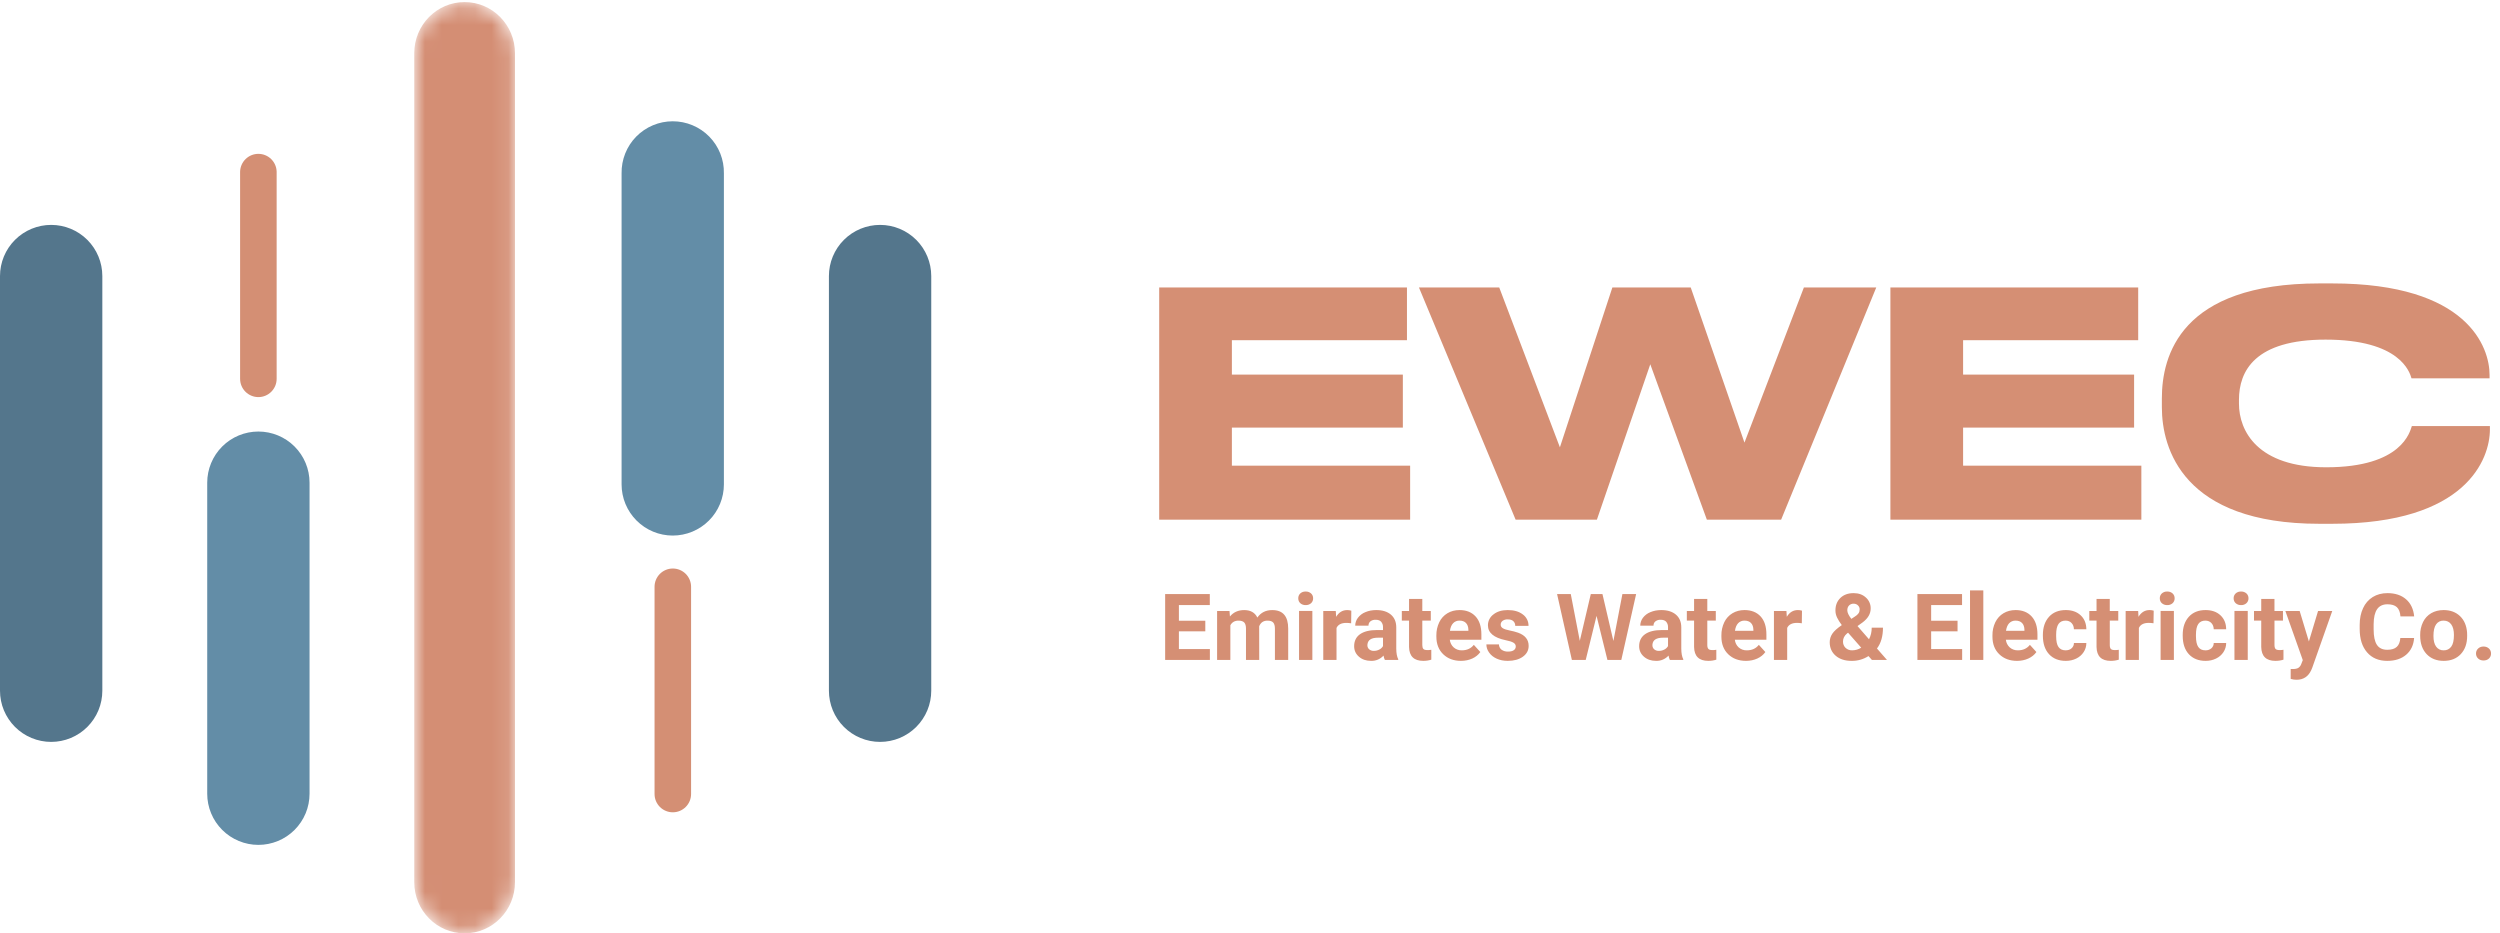 <svg width="150" height="56" viewBox="0 0 150 56" fill="none" xmlns="http://www.w3.org/2000/svg">
<g clip-path="url(#clip0_2_24)">
<path fill-rule="evenodd" clip-rule="evenodd" d="M139.155 17.005C130.811 17.005 129.712 21.37 129.712 23.898V24.441C129.712 26.913 130.982 31.427 139.155 31.427H139.932C147.99 31.427 149.394 27.532 149.394 25.772V25.564H144.711C144.597 25.884 144.143 28.037 139.571 28.037C135.457 28.037 134.338 25.864 134.338 24.216V23.991C134.338 22.25 135.306 20.377 139.534 20.377C144.009 20.377 144.578 22.324 144.691 22.7H149.374V22.492C149.374 20.863 148.104 17.005 139.932 17.005H139.155ZM113.424 17.249V31.182H128.481V27.942H117.786V25.658H128.046V22.476H117.786V20.412H128.292V17.25L113.424 17.249ZM108.233 17.249L104.668 26.557L101.444 17.249H96.742L93.594 26.839L89.954 17.249H85.137L90.938 31.182H95.813L99.017 21.856L102.412 31.182H106.867L112.575 17.249H108.233ZM69.552 17.249V31.182H84.608V27.942H73.913V25.658H84.171V22.476H73.913V20.412H84.418V17.25L69.552 17.249ZM118.202 39.597H118.999V35.425H118.201V39.597H118.202ZM134.138 35.608C134.099 35.645 134.068 35.69 134.047 35.74C134.026 35.79 134.016 35.844 134.018 35.898C134.018 36.018 134.059 36.116 134.141 36.192C134.23 36.27 134.346 36.311 134.464 36.306C134.582 36.312 134.698 36.271 134.786 36.192C134.826 36.155 134.858 36.109 134.879 36.058C134.901 36.008 134.911 35.953 134.909 35.898C134.911 35.844 134.901 35.79 134.88 35.74C134.86 35.69 134.829 35.645 134.789 35.608C134.745 35.568 134.694 35.538 134.638 35.518C134.582 35.498 134.523 35.489 134.464 35.492C134.405 35.489 134.345 35.498 134.289 35.517C134.233 35.537 134.182 35.568 134.138 35.608ZM129.708 35.608C129.669 35.645 129.638 35.69 129.617 35.74C129.596 35.79 129.586 35.844 129.588 35.898C129.588 36.018 129.628 36.116 129.71 36.192C129.799 36.27 129.915 36.311 130.033 36.306C130.151 36.312 130.267 36.271 130.356 36.192C130.396 36.155 130.428 36.109 130.449 36.058C130.47 36.008 130.48 35.953 130.478 35.898C130.479 35.844 130.47 35.79 130.449 35.74C130.428 35.69 130.397 35.645 130.358 35.608C130.269 35.528 130.152 35.486 130.033 35.492C129.974 35.489 129.915 35.498 129.859 35.518C129.803 35.538 129.752 35.568 129.708 35.608ZM78.014 35.608C77.975 35.645 77.945 35.691 77.924 35.74C77.904 35.791 77.894 35.844 77.896 35.898C77.896 36.018 77.936 36.116 78.017 36.192C78.106 36.27 78.222 36.311 78.341 36.306C78.46 36.311 78.576 36.27 78.665 36.192C78.705 36.154 78.737 36.109 78.758 36.058C78.779 36.008 78.789 35.953 78.787 35.898C78.789 35.844 78.779 35.79 78.758 35.74C78.737 35.69 78.706 35.645 78.666 35.608C78.577 35.528 78.46 35.487 78.341 35.492C78.281 35.489 78.222 35.498 78.166 35.517C78.11 35.537 78.058 35.568 78.014 35.608ZM142.367 35.82C142.111 35.979 141.909 36.212 141.786 36.487C141.649 36.777 141.581 37.112 141.581 37.492V37.734C141.581 38.331 141.728 38.798 142.023 39.14C142.318 39.482 142.721 39.652 143.235 39.652C143.704 39.652 144.082 39.53 144.37 39.284C144.655 39.041 144.815 38.707 144.847 38.28H144.02C144.002 38.52 143.931 38.7 143.805 38.814C143.679 38.93 143.49 38.987 143.235 38.987C142.952 38.987 142.745 38.888 142.615 38.691C142.483 38.492 142.418 38.181 142.418 37.754V37.454C142.421 37.044 142.492 36.744 142.628 36.549C142.765 36.355 142.97 36.257 143.246 36.257C143.497 36.257 143.687 36.315 143.811 36.429C143.936 36.544 144.007 36.729 144.028 36.985H144.85C144.807 36.542 144.644 36.199 144.362 35.956C144.08 35.71 143.708 35.588 143.246 35.588C142.912 35.588 142.619 35.666 142.367 35.82ZM110.423 35.876C110.224 36.071 110.126 36.321 110.126 36.629C110.126 36.779 110.161 36.924 110.228 37.06C110.296 37.2 110.39 37.35 110.508 37.506C110.231 37.696 110.042 37.868 109.938 38.025C109.837 38.175 109.783 38.351 109.783 38.532C109.783 38.868 109.903 39.139 110.141 39.344C110.379 39.549 110.696 39.652 111.092 39.652C111.452 39.659 111.806 39.559 112.109 39.364L112.315 39.597H113.219L112.618 38.91C112.858 38.592 112.978 38.176 112.978 37.661H112.303C112.303 37.915 112.249 38.147 112.14 38.356L111.45 37.564L111.757 37.344C112.08 37.101 112.241 36.824 112.241 36.508C112.244 36.384 112.219 36.262 112.169 36.148C112.12 36.035 112.046 35.934 111.953 35.852C111.763 35.676 111.518 35.588 111.219 35.588C110.885 35.588 110.62 35.685 110.423 35.876ZM110.838 36.619C110.838 36.499 110.873 36.403 110.941 36.331C110.977 36.294 111.019 36.266 111.067 36.247C111.114 36.228 111.165 36.219 111.216 36.221C111.322 36.221 111.41 36.255 111.477 36.323C111.509 36.353 111.535 36.389 111.552 36.429C111.57 36.47 111.579 36.513 111.579 36.557C111.579 36.649 111.559 36.727 111.518 36.791C111.458 36.874 111.382 36.943 111.293 36.993L111.081 37.132C110.919 36.925 110.838 36.755 110.838 36.619ZM110.733 38.871C110.682 38.821 110.642 38.762 110.616 38.696C110.59 38.63 110.577 38.559 110.58 38.488C110.58 38.302 110.662 38.141 110.826 38.004L110.884 37.963L111.673 38.861C111.511 38.964 111.322 39.019 111.13 39.02C111.057 39.023 110.985 39.011 110.917 38.986C110.848 38.96 110.786 38.921 110.733 38.871ZM115.045 35.643V39.597H117.729V38.943H115.869V37.878H117.453V37.245H115.869V36.302H117.723V35.642H115.045V35.643ZM97.344 35.643L96.804 38.457L96.147 35.643H95.448L94.788 38.452L94.246 35.642H93.424L94.313 39.597H95.143L95.793 36.952L96.446 39.597H97.278L98.168 35.643H97.344ZM69.909 35.643V39.597H72.593V38.943H70.734V37.878H72.318V37.245H70.734V36.302H72.588V35.642H69.91L69.909 35.643ZM135.674 35.936V36.66H135.24V37.235H135.674V38.819C135.686 39.374 135.969 39.652 136.525 39.652C136.693 39.652 136.852 39.629 137.008 39.58V38.987C136.931 39 136.853 39.006 136.775 39.005C136.655 39.005 136.575 38.982 136.532 38.935C136.491 38.888 136.469 38.81 136.469 38.701V37.235H136.978V36.66H136.468V35.936H135.674ZM125.792 35.936V36.66H125.358V37.235H125.792V38.819C125.804 39.374 126.087 39.652 126.644 39.652C126.809 39.652 126.971 39.629 127.127 39.58V38.987C127.05 39 126.971 39.006 126.893 39.005C126.772 39.005 126.692 38.982 126.65 38.935C126.609 38.888 126.587 38.81 126.587 38.701V37.235H127.096V36.66H126.586V35.936H125.792ZM101.645 35.936V36.66H101.21V37.235H101.645V38.819C101.655 39.374 101.939 39.652 102.497 39.652C102.66 39.653 102.823 39.629 102.979 39.58V38.987C102.902 39 102.824 39.006 102.746 39.005C102.626 39.005 102.543 38.982 102.503 38.935C102.46 38.888 102.438 38.81 102.438 38.701V37.235H102.948V36.66H102.438V35.936H101.645ZM84.543 35.936V36.66H84.109V37.235H84.543V38.819C84.555 39.374 84.838 39.652 85.396 39.652C85.561 39.652 85.721 39.629 85.878 39.58V38.987C85.801 39 85.722 39.006 85.644 39.005C85.524 39.005 85.443 38.982 85.401 38.935C85.359 38.888 85.338 38.81 85.338 38.701V37.235H85.848V36.66H85.338V35.936H84.543ZM145.873 36.791C145.661 36.915 145.49 37.1 145.383 37.321C145.265 37.564 145.207 37.831 145.211 38.101V38.136C145.211 38.604 145.341 38.972 145.595 39.244C145.852 39.516 146.193 39.652 146.623 39.652C147.052 39.652 147.393 39.516 147.649 39.244C147.904 38.971 148.029 38.61 148.029 38.156L148.025 37.957C147.995 37.541 147.855 37.212 147.602 36.968C147.347 36.725 147.018 36.604 146.617 36.604C146.335 36.604 146.086 36.668 145.873 36.791ZM146.168 38.797C146.06 38.65 146.007 38.436 146.007 38.157C146.007 37.844 146.06 37.612 146.167 37.461C146.217 37.388 146.284 37.33 146.363 37.29C146.442 37.251 146.529 37.233 146.617 37.237C146.813 37.237 146.965 37.313 147.074 37.463C147.183 37.613 147.236 37.827 147.236 38.1C147.236 38.421 147.183 38.653 147.074 38.8C147.023 38.871 146.955 38.928 146.877 38.967C146.798 39.005 146.711 39.023 146.624 39.02C146.535 39.025 146.447 39.006 146.367 38.967C146.287 38.928 146.219 38.87 146.168 38.797ZM131.328 37.009C131.085 37.279 130.963 37.64 130.963 38.093V38.145C130.963 38.615 131.085 38.984 131.331 39.252C131.578 39.518 131.913 39.652 132.338 39.652C132.566 39.652 132.772 39.606 132.959 39.515C133.149 39.423 133.296 39.295 133.405 39.13C133.513 38.967 133.571 38.776 133.571 38.58H132.824C132.825 38.641 132.813 38.701 132.788 38.756C132.763 38.811 132.727 38.86 132.681 38.9C132.581 38.983 132.454 39.026 132.324 39.02C132.132 39.02 131.993 38.954 131.898 38.82C131.806 38.688 131.757 38.47 131.757 38.168V38.085C131.757 37.788 131.806 37.571 131.899 37.437C131.994 37.304 132.132 37.237 132.319 37.237C132.469 37.237 132.59 37.284 132.681 37.38C132.772 37.476 132.821 37.6 132.824 37.754H133.57C133.567 37.405 133.453 37.127 133.228 36.918C133.003 36.708 132.705 36.604 132.332 36.604C131.906 36.604 131.572 36.74 131.328 37.009ZM128.31 37.009L128.29 36.659H127.539V39.597H128.333V37.675C128.428 37.474 128.624 37.373 128.925 37.373C129.007 37.373 129.103 37.38 129.21 37.396L129.222 36.64C129.142 36.616 129.058 36.603 128.974 36.604C128.692 36.604 128.472 36.74 128.31 37.009ZM122.94 37.009C122.697 37.279 122.573 37.64 122.573 38.093V38.145C122.573 38.615 122.697 38.984 122.943 39.252C123.189 39.518 123.523 39.652 123.949 39.652C124.176 39.652 124.384 39.606 124.572 39.515C124.76 39.423 124.908 39.295 125.016 39.13C125.125 38.967 125.182 38.776 125.181 38.58H124.436C124.437 38.641 124.425 38.701 124.4 38.756C124.375 38.811 124.338 38.861 124.292 38.9C124.202 38.98 124.082 39.02 123.936 39.02C123.746 39.02 123.604 38.954 123.509 38.82C123.416 38.688 123.369 38.47 123.369 38.168V38.085C123.369 37.788 123.417 37.571 123.511 37.437C123.605 37.304 123.745 37.237 123.931 37.237C124.081 37.237 124.201 37.284 124.292 37.38C124.384 37.476 124.432 37.6 124.435 37.754H125.181C125.177 37.405 125.064 37.127 124.839 36.918C124.615 36.708 124.317 36.604 123.944 36.604C123.519 36.604 123.183 36.74 122.94 37.009ZM120.21 36.794C120 36.919 119.835 37.099 119.72 37.331C119.602 37.578 119.542 37.85 119.547 38.124V38.199C119.547 38.639 119.683 38.991 119.958 39.256C120.231 39.52 120.588 39.652 121.023 39.652C121.271 39.652 121.496 39.604 121.7 39.512C121.903 39.42 122.065 39.289 122.184 39.122L121.794 38.691C121.62 38.909 121.382 39.02 121.076 39.02C120.896 39.026 120.72 38.964 120.584 38.845C120.452 38.725 120.37 38.561 120.352 38.384H122.247V38.064C122.247 37.597 122.13 37.238 121.896 36.984C121.663 36.732 121.343 36.604 120.936 36.604C120.663 36.604 120.422 36.668 120.21 36.794ZM120.548 37.396C120.597 37.344 120.657 37.303 120.723 37.275C120.789 37.248 120.86 37.235 120.932 37.237C121.1 37.237 121.231 37.284 121.323 37.38C121.415 37.476 121.463 37.612 121.466 37.786V37.849H120.36C120.388 37.652 120.451 37.5 120.548 37.396ZM107.208 37.009L107.186 36.659H106.436V39.597H107.231V37.675C107.324 37.474 107.521 37.373 107.821 37.373C107.903 37.373 108 37.38 108.109 37.396L108.119 36.64C108.039 36.615 107.955 36.603 107.871 36.604C107.591 36.604 107.368 36.74 107.208 37.009ZM103.948 36.794C103.735 36.921 103.565 37.108 103.458 37.331C103.34 37.578 103.28 37.85 103.284 38.124V38.199C103.284 38.639 103.421 38.991 103.695 39.256C103.969 39.52 104.325 39.652 104.761 39.652C105.008 39.652 105.234 39.604 105.437 39.512C105.64 39.42 105.802 39.289 105.921 39.122L105.531 38.691C105.358 38.909 105.12 39.02 104.813 39.02C104.633 39.027 104.457 38.964 104.321 38.845C104.19 38.725 104.108 38.561 104.091 38.384H105.984V38.064C105.984 37.597 105.868 37.238 105.635 36.984C105.401 36.732 105.079 36.604 104.672 36.604C104.401 36.604 104.16 36.668 103.948 36.794ZM104.286 37.396C104.335 37.343 104.394 37.302 104.461 37.275C104.527 37.247 104.598 37.234 104.67 37.237C104.837 37.237 104.969 37.284 105.06 37.38C105.152 37.476 105.2 37.612 105.203 37.786V37.849H104.098C104.125 37.652 104.188 37.5 104.286 37.396ZM99.026 36.728C98.847 36.798 98.691 36.916 98.574 37.069C98.472 37.205 98.416 37.371 98.416 37.541H99.21C99.21 37.431 99.247 37.344 99.326 37.281C99.416 37.213 99.527 37.179 99.64 37.186C99.792 37.186 99.903 37.226 99.974 37.308C100.049 37.4 100.087 37.517 100.081 37.635V37.803H99.714C99.272 37.803 98.934 37.889 98.7 38.055C98.467 38.221 98.349 38.461 98.349 38.772C98.349 39.026 98.446 39.236 98.637 39.402C98.829 39.569 99.07 39.652 99.362 39.652C99.503 39.657 99.643 39.631 99.772 39.576C99.902 39.521 100.018 39.438 100.112 39.334C100.125 39.425 100.152 39.514 100.192 39.597H100.996V39.552C100.919 39.409 100.879 39.196 100.877 38.918V37.645C100.877 37.315 100.77 37.06 100.554 36.876C100.339 36.696 100.048 36.604 99.681 36.604C99.439 36.604 99.22 36.645 99.026 36.728ZM99.249 38.956C99.215 38.926 99.189 38.889 99.171 38.847C99.153 38.806 99.144 38.761 99.145 38.716L99.147 38.669C99.173 38.396 99.385 38.261 99.783 38.261H100.081V38.766C100.03 38.855 99.953 38.927 99.861 38.973C99.761 39.026 99.649 39.054 99.535 39.053C99.431 39.059 99.328 39.024 99.249 38.956ZM89.606 36.866C89.503 36.941 89.42 37.039 89.362 37.153C89.305 37.266 89.275 37.392 89.276 37.519C89.276 37.967 89.63 38.264 90.339 38.412C90.552 38.453 90.706 38.504 90.802 38.558C90.898 38.614 90.946 38.69 90.946 38.786C90.947 38.83 90.937 38.874 90.916 38.913C90.896 38.952 90.866 38.985 90.83 39.01C90.751 39.068 90.637 39.095 90.484 39.095C90.345 39.102 90.208 39.063 90.094 38.984C90.045 38.946 90.006 38.898 89.979 38.842C89.951 38.787 89.937 38.726 89.937 38.664H89.183C89.183 38.842 89.239 39.006 89.349 39.157C89.459 39.312 89.609 39.433 89.804 39.52C89.997 39.608 90.218 39.652 90.467 39.652C90.836 39.652 91.137 39.569 91.37 39.404C91.603 39.237 91.719 39.021 91.719 38.753C91.719 38.379 91.509 38.116 91.089 37.963C90.926 37.907 90.759 37.862 90.589 37.831C90.39 37.792 90.249 37.746 90.166 37.692C90.083 37.639 90.041 37.569 90.041 37.482C90.041 37.389 90.078 37.314 90.151 37.253C90.241 37.188 90.351 37.157 90.462 37.164C90.618 37.164 90.732 37.201 90.805 37.274C90.879 37.348 90.915 37.44 90.915 37.552H91.711C91.714 37.419 91.684 37.287 91.625 37.168C91.566 37.049 91.479 36.946 91.371 36.868C91.145 36.692 90.843 36.604 90.464 36.604C90.11 36.604 89.824 36.691 89.606 36.866ZM86.847 36.794C86.634 36.921 86.464 37.108 86.357 37.331C86.238 37.578 86.178 37.85 86.182 38.124V38.199C86.182 38.639 86.32 38.991 86.594 39.256C86.868 39.52 87.224 39.652 87.659 39.652C87.907 39.652 88.131 39.604 88.337 39.512C88.539 39.42 88.7 39.289 88.82 39.122L88.43 38.691C88.256 38.909 88.018 39.02 87.712 39.02C87.532 39.026 87.356 38.964 87.221 38.845C87.089 38.725 87.006 38.561 86.989 38.384H88.883V38.064C88.883 37.597 88.767 37.238 88.532 36.984C88.299 36.732 87.979 36.604 87.572 36.604C87.3 36.604 87.059 36.668 86.847 36.794ZM87.185 37.396C87.234 37.343 87.293 37.302 87.36 37.275C87.426 37.247 87.497 37.234 87.569 37.237C87.737 37.237 87.868 37.284 87.959 37.38C88.051 37.476 88.099 37.612 88.103 37.786V37.849H86.997C87.023 37.652 87.087 37.5 87.185 37.396ZM81.925 36.728C81.746 36.798 81.591 36.916 81.474 37.069C81.37 37.205 81.314 37.37 81.313 37.541H82.108C82.108 37.431 82.148 37.344 82.224 37.281C82.314 37.213 82.426 37.179 82.539 37.186C82.691 37.186 82.802 37.226 82.872 37.308C82.947 37.4 82.986 37.516 82.98 37.635V37.803H82.613C82.172 37.803 81.833 37.889 81.598 38.055C81.366 38.221 81.249 38.461 81.249 38.772C81.249 39.026 81.345 39.236 81.536 39.402C81.726 39.569 81.97 39.652 82.262 39.652C82.403 39.657 82.543 39.631 82.672 39.576C82.802 39.521 82.918 39.438 83.012 39.334C83.024 39.425 83.051 39.514 83.092 39.597H83.894V39.552C83.818 39.409 83.778 39.196 83.776 38.918V37.645C83.776 37.315 83.668 37.06 83.453 36.876C83.238 36.696 82.947 36.604 82.579 36.604C82.338 36.604 82.119 36.645 81.925 36.728ZM82.147 38.956C82.113 38.926 82.087 38.889 82.069 38.847C82.051 38.806 82.042 38.761 82.043 38.716L82.046 38.669C82.073 38.396 82.283 38.261 82.682 38.261H82.98V38.766C82.929 38.856 82.851 38.928 82.758 38.973C82.658 39.026 82.547 39.053 82.434 39.053C82.329 39.059 82.227 39.024 82.147 38.956ZM80.17 37.01L80.146 36.66H79.396V39.598H80.191V37.676C80.285 37.475 80.481 37.374 80.781 37.374C80.865 37.374 80.959 37.381 81.069 37.397L81.079 36.641C80.999 36.617 80.916 36.605 80.832 36.605C80.549 36.605 80.328 36.741 80.17 37.01ZM75.441 37.054C75.297 36.756 75.035 36.605 74.652 36.605C74.292 36.605 74.007 36.733 73.796 36.989L73.771 36.661H73.026V39.598H73.821V37.518C73.921 37.331 74.085 37.238 74.309 37.238C74.474 37.238 74.589 37.278 74.657 37.353C74.726 37.429 74.759 37.553 74.759 37.723V39.598H75.554L75.55 37.576C75.643 37.35 75.806 37.238 76.047 37.238C76.213 37.238 76.329 37.278 76.395 37.354C76.462 37.431 76.495 37.553 76.495 37.72V39.598H77.292V37.722C77.292 37.349 77.214 37.07 77.055 36.885C76.897 36.698 76.657 36.605 76.333 36.605C75.948 36.605 75.649 36.754 75.441 37.054ZM134.067 39.598H134.865V36.658H134.067V39.598ZM129.636 39.598H130.433V36.658H129.636V39.598ZM77.943 39.598H78.741V36.658H77.943V39.598ZM139.083 36.661L138.533 38.488L137.98 36.661H137.123L138.167 39.607L138.073 39.849C138.041 39.941 137.979 40.02 137.898 40.074C137.825 40.119 137.712 40.142 137.562 40.142L137.441 40.14V40.734C137.561 40.769 137.677 40.786 137.793 40.786C138.202 40.786 138.495 40.594 138.673 40.211L138.738 40.055L139.935 36.661H139.083ZM148.691 38.909C148.649 38.947 148.615 38.994 148.592 39.047C148.57 39.099 148.559 39.156 148.561 39.213C148.56 39.269 148.57 39.325 148.593 39.377C148.615 39.429 148.648 39.475 148.69 39.513C148.773 39.59 148.88 39.629 149.011 39.629C149.143 39.629 149.251 39.59 149.335 39.513C149.376 39.475 149.409 39.429 149.431 39.377C149.453 39.325 149.463 39.269 149.461 39.213C149.463 39.156 149.453 39.099 149.431 39.047C149.409 38.995 149.376 38.947 149.334 38.909C149.245 38.83 149.13 38.788 149.011 38.792C148.893 38.788 148.779 38.83 148.691 38.909Z" fill="#D58F74"/>
<path fill-rule="evenodd" clip-rule="evenodd" d="M52.805 44.514C51.991 44.514 51.21 44.19 50.634 43.614C50.058 43.038 49.735 42.256 49.735 41.442V16.564C49.735 15.75 50.058 14.969 50.634 14.393C51.21 13.817 51.991 13.494 52.805 13.494C53.619 13.494 54.4 13.817 54.976 14.393C55.551 14.969 55.875 15.75 55.875 16.564V41.442C55.875 41.845 55.796 42.245 55.642 42.617C55.487 42.99 55.261 43.328 54.976 43.614C54.691 43.899 54.353 44.125 53.98 44.28C53.608 44.434 53.208 44.514 52.805 44.514ZM3.07 44.514C2.667 44.514 2.267 44.434 1.895 44.28C1.522 44.125 1.184 43.899 0.899 43.614C0.614 43.328 0.388 42.99 0.233 42.617C0.079 42.245 -0 41.845 1.62881e-07 41.442V16.564C1.62881e-07 15.75 0.323 14.969 0.899 14.393C1.475 13.817 2.256 13.494 3.07 13.494C3.884 13.494 4.665 13.817 5.241 14.393C5.817 14.969 6.14 15.75 6.14 16.564V41.442C6.14 41.845 6.061 42.245 5.907 42.617C5.752 42.99 5.526 43.328 5.241 43.614C4.956 43.899 4.618 44.125 4.245 44.28C3.873 44.434 3.473 44.514 3.07 44.514Z" fill="#54768C"/>
<path fill-rule="evenodd" clip-rule="evenodd" d="M40.365 32.134C39.962 32.134 39.562 32.054 39.19 31.9C38.817 31.745 38.479 31.519 38.194 31.234C37.909 30.948 37.683 30.61 37.528 30.237C37.374 29.865 37.295 29.465 37.295 29.062V10.402C37.288 9.994 37.362 9.589 37.513 9.21C37.663 8.831 37.888 8.486 38.174 8.195C38.46 7.904 38.801 7.673 39.177 7.516C39.553 7.358 39.957 7.277 40.364 7.277C40.772 7.277 41.176 7.358 41.552 7.516C41.928 7.673 42.269 7.904 42.555 8.195C42.841 8.486 43.066 8.831 43.217 9.21C43.367 9.589 43.441 9.994 43.434 10.402V29.062C43.434 29.465 43.355 29.865 43.201 30.237C43.047 30.61 42.821 30.949 42.535 31.234C42.25 31.519 41.912 31.746 41.539 31.9C41.167 32.054 40.767 32.134 40.364 32.134" fill="#638DA7"/>
<path fill-rule="evenodd" clip-rule="evenodd" d="M40.369 48.738C40.225 48.738 40.082 48.71 39.949 48.654C39.816 48.599 39.695 48.518 39.593 48.416C39.492 48.314 39.411 48.193 39.356 48.06C39.301 47.927 39.273 47.784 39.273 47.64V35.207C39.273 34.916 39.389 34.638 39.594 34.432C39.8 34.227 40.078 34.111 40.369 34.111C40.66 34.111 40.938 34.227 41.144 34.432C41.349 34.638 41.465 34.916 41.465 35.207V47.64C41.465 48.246 40.975 48.738 40.369 48.738Z" fill="#D48F74"/>
<path fill-rule="evenodd" clip-rule="evenodd" d="M15.503 50.693C15.1 50.693 14.7 50.614 14.328 50.459C13.955 50.305 13.617 50.078 13.332 49.793C13.046 49.508 12.82 49.169 12.666 48.796C12.512 48.424 12.433 48.024 12.433 47.621V28.962C12.433 28.148 12.756 27.367 13.332 26.791C13.908 26.215 14.689 25.892 15.503 25.892C16.317 25.892 17.098 26.215 17.674 26.791C18.25 27.367 18.573 28.148 18.573 28.962V47.622C18.573 48.025 18.494 48.425 18.34 48.797C18.185 49.17 17.959 49.508 17.674 49.794C17.389 50.079 17.051 50.305 16.678 50.459C16.305 50.614 15.906 50.693 15.503 50.693Z" fill="#638DA7"/>
<path fill-rule="evenodd" clip-rule="evenodd" d="M15.503 23.826C15.359 23.826 15.216 23.798 15.083 23.742C14.95 23.687 14.829 23.606 14.727 23.504C14.625 23.402 14.544 23.281 14.489 23.148C14.434 23.015 14.406 22.872 14.406 22.728V10.295C14.415 10.01 14.534 9.739 14.739 9.541C14.943 9.342 15.217 9.231 15.502 9.231C15.788 9.231 16.062 9.342 16.266 9.541C16.471 9.739 16.59 10.01 16.599 10.295V22.728C16.599 23.335 16.108 23.826 15.503 23.826Z" fill="#D48F74"/>
<mask id="mask0_2_24" style="mask-type:luminance" maskUnits="userSpaceOnUse" x="24" y="0" width="7" height="56">
<path d="M24.854 3.195V52.929C24.854 54.626 26.207 56 27.876 56C29.546 56 30.899 54.626 30.899 52.929V3.195C30.899 1.5 29.546 0.125 27.876 0.125C26.206 0.124 24.854 1.5 24.854 3.194" fill="white"/>
</mask>
<g mask="url(#mask0_2_24)">
<path fill-rule="evenodd" clip-rule="evenodd" d="M24.854 3.195V52.929C24.854 54.626 26.207 56 27.876 56C29.546 56 30.899 54.626 30.899 52.929V3.195C30.899 1.5 29.546 0.125 27.876 0.125C26.206 0.124 24.854 1.501 24.854 3.195Z" fill="url(#paint0_linear_2_24)"/>
</g>
</g>
<defs>
<linearGradient id="paint0_linear_2_24" x1="327.086" y1="5587.63" x2="327.086" y2="0.125" gradientUnits="userSpaceOnUse">
<stop stop-color="#A36D4F"/>
<stop offset="1" stop-color="#D48E74"/>
</linearGradient>
<clipPath id="clip0_2_24">
<rect width="150" height="56" fill="white"/>
</clipPath>
</defs>
</svg>
